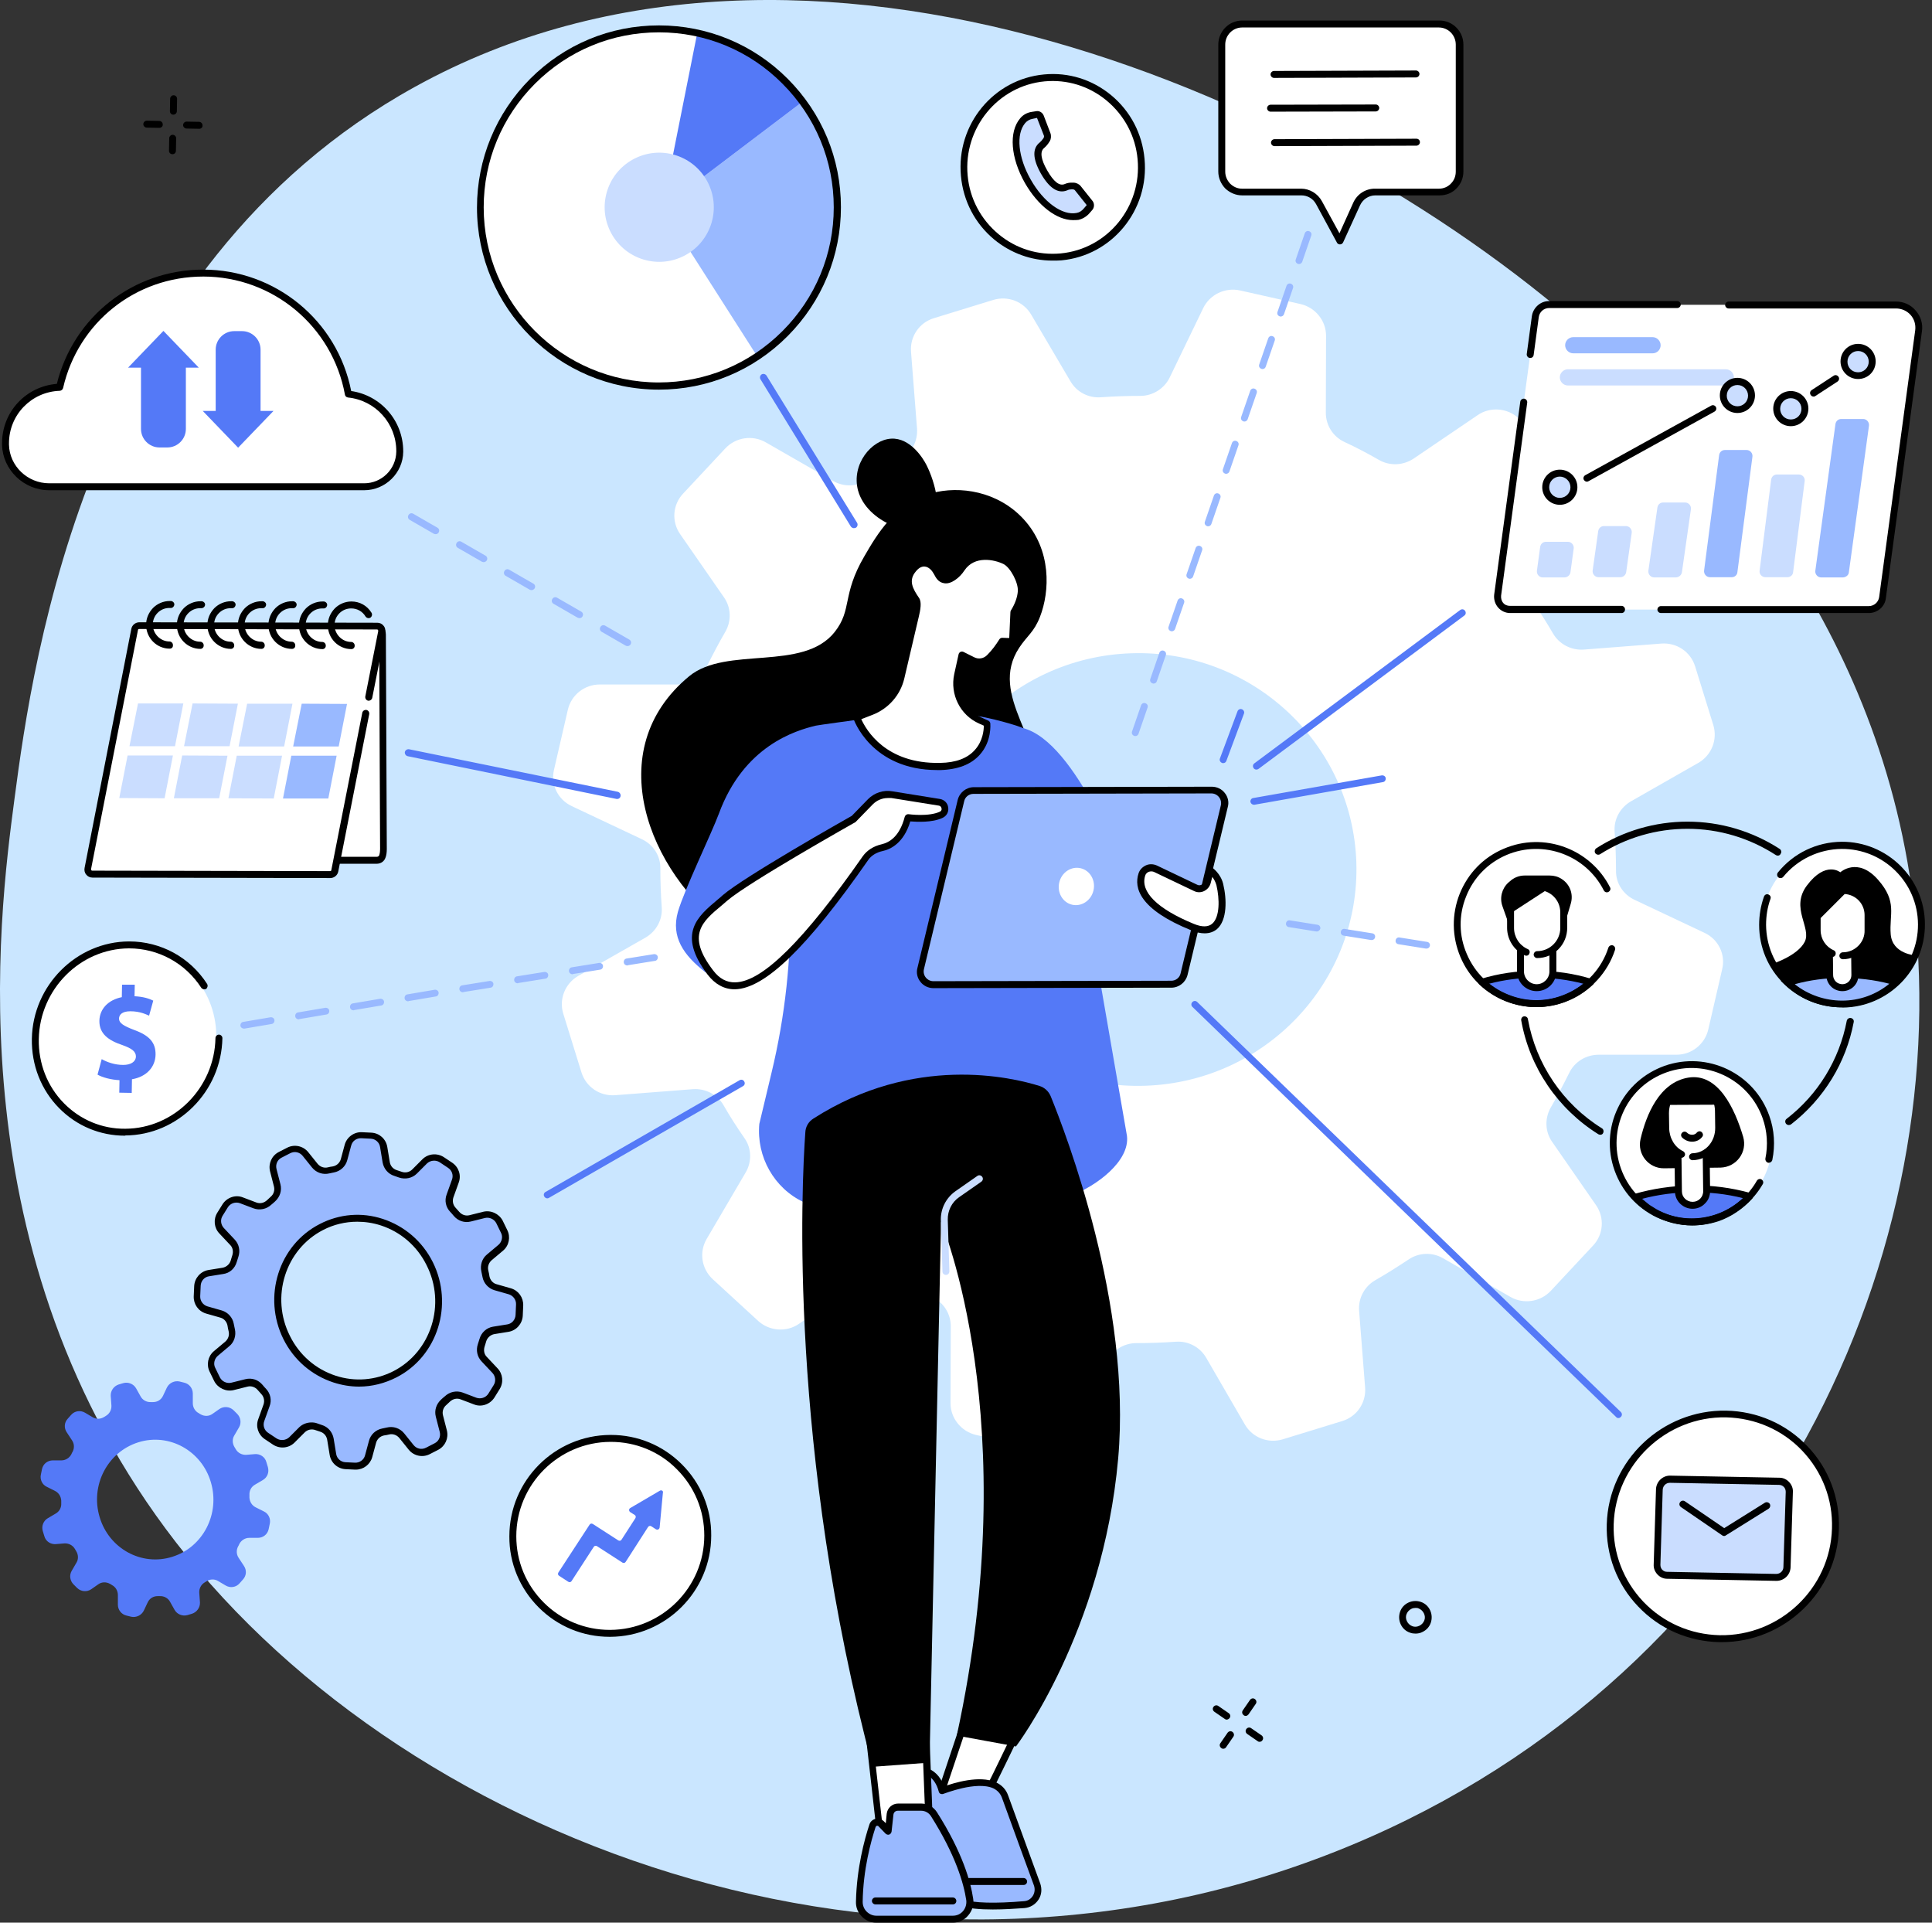 <svg width="201" height="200" fill="none" xmlns="http://www.w3.org/2000/svg">
  <rect width="100%" height="100%" fill="#333333" stroke="none"/>
  <path d="M43.153 9.042C83.712-13.403 138.031 9.908 166.345 35.744c8.083 7.385 27.689 25.788 32.331 55.305 5.75 36.662-13.086 81.094-56.243 100.098-47.006 20.689-99.545 1.083-124.154-30.744C-4.743 130.646-.148 95.596 1.512 83.063 3.436 68.388 9.162 27.83 43.153 9.042z" fill="#CAE6FF"/>
  <path d="M177.339 97.039l-7.289-3.44c-1.179-.553-1.949-1.732-1.925-3.031 0-1.371-.048-2.718-.144-4.066-.096-1.275.577-2.502 1.708-3.151l7-3.993c1.372-.794 2.021-2.406 1.564-3.921l-1.9-6.134c-.481-1.516-1.925-2.478-3.513-2.357l-8.058.625c-1.299.096-2.55-.553-3.2-1.66-.673-1.155-1.395-2.309-2.165-3.392-.746-1.058-.794-2.454-.144-3.584l4.065-6.928c.794-1.371.529-3.079-.625-4.162l-4.739-4.354c-1.155-1.058-2.935-1.203-4.234-.313L147.076 47.7c-1.082.722-2.478.794-3.608.144-1.179-.674-2.358-1.299-3.609-1.876-1.178-.553-1.924-1.732-1.924-3.031l.024-8.011c0-1.564-1.107-2.935-2.646-3.296l-6.303-1.419c-1.54-.337-3.127.409-3.825 1.828l-3.488 7.217c-.553 1.155-1.756 1.925-3.055 1.925-1.371 0-2.743.048-4.114.144-1.299.096-2.526-.553-3.175-1.684l-4.066-6.904c-.794-1.371-2.429-1.997-3.945-1.54l-6.182 1.9c-1.516.457-2.502 1.901-2.382 3.488l.625 7.987c.096 1.275-.529 2.526-1.66 3.175-1.179.673-2.333 1.395-3.464 2.165-1.083.722-2.478.77-3.608.12l-7-4.017c-1.371-.794-3.127-.529-4.21.625l-4.402 4.715c-1.083 1.155-1.203 2.887-.313 4.186l4.571 6.591c.746 1.058.794 2.454.144 3.584-.674 1.155-1.299 2.357-1.901 3.56-.553 1.179-1.756 1.925-3.079 1.925h-8.083c-1.588 0-2.959 1.083-3.32 2.622l-1.443 6.255c-.361 1.54.409 3.103 1.852 3.777l7.289 3.44c1.179.553 1.948 1.732 1.925 3.031 0 1.371.048 2.718.144 4.066.096 1.275-.577 2.502-1.708 3.151l-6.976 3.97c-1.371.794-2.021 2.405-1.564 3.921l1.901 6.134c.481 1.516 1.925 2.478 3.512 2.358l8.059-.626c1.299-.096 2.55.53 3.2 1.66.674 1.179 1.419 2.334 2.189 3.44.746 1.059.77 2.454.12 3.561l-4.066 6.928c-.794 1.371-.529 3.079.625 4.162l4.739 4.354c1.155 1.058 2.935 1.202 4.234.312l6.664-4.522c1.083-.722 2.478-.794 3.608-.144 1.179.673 2.357 1.299 3.608 1.876 1.179.553 1.925 1.732 1.925 3.031l-.024 8.011c0 1.563 1.107 2.935 2.646 3.295l6.303 1.42c1.539.337 3.127-.409 3.824-1.829l3.489-7.216c.553-1.155 1.756-1.925 3.055-1.925 1.371 0 2.742-.048 4.113-.144 1.299-.096 2.526.553 3.176 1.684l4.017 6.928c.794 1.371 2.43 1.997 3.945 1.539l6.183-1.9c1.515-.457 2.502-1.9 2.381-3.488l-.625-7.987c-.096-1.299.553-2.526 1.684-3.175 1.179-.674 2.309-1.395 3.44-2.141 1.082-.746 2.478-.794 3.608-.145l7.001 4.018c1.371.794 3.127.529 4.21-.626l4.402-4.715c1.082-1.154 1.203-2.886.313-4.185l-4.571-6.592c-.746-1.058-.794-2.454-.144-3.584.673-1.155 1.299-2.358 1.9-3.561.553-1.178 1.756-1.924 3.079-1.924h8.083c1.588 0 2.959-1.083 3.32-2.622l1.443-6.255c.385-1.539-.385-3.127-1.828-3.801zm-58.168 15.902c-12.533.433-23.022-9.31-23.455-21.723-.409-12.413 9.406-22.829 21.939-23.262 12.534-.433 23.022 9.31 23.455 21.723.409 12.413-9.406 22.829-21.939 23.263z" fill="#fff"/>
  <path d="M106.469 53.979c-2.647-2.863-6.592-3.488-9.575-2.67-3.753 1.034-5.653 4.282-6.976 6.567-2.357 4.041-1.227 5.509-3.079 7.866-3.296 4.162-11.258 1.419-15.131 4.595-9.31 7.674-4.234 20.4 4.017 26.39 5.509 3.993 13.014 1.684 15.035 1.058 6.182-1.9 16.454-5.653 17.441-14.578.673-6.014-5.461-10.825-2.165-15.829.842-1.275 1.539-1.612 2.165-3.224 1.01-2.598 1.251-6.952-1.732-10.176z" fill="#000"/>
  <path d="M96.774 54.7c1.419-1.155.529-4.522-.385-6.327-.337-.673-1.684-2.863-3.681-2.742-2.045.12-4.162 2.67-3.44 5.389.938 3.392 5.87 5.004 7.505 3.681z" fill="#000"/>
  <path d="M87.272 75.413c4.258-1.395 10.729-2.382 18.476.072 2.814.89 4.859 3.392 5.196 6.327l6.303 36.349c.312 2.646-3.224 5.22-5.702 6.158-2.598.986-6.519 1.925-12.1 1.925-5.966 0-13.159-.024-15.588-1.083-.072-.024-.144-.072-.216-.096-3.103-1.443-4.956-4.739-4.643-8.155l1.275-5.341c1.419-5.893 2.069-11.931 1.949-17.994l-.216-10.585c-.12-3.44 2.021-6.519 5.268-7.578z" fill="#5479F7"/>
  <path d="M117.053 91.025s-5.028-13.953-10.681-15.3l2.863 19.774 7.818-4.474zM73.319 101.081c-2.165-1.708-3.536-3.585-2.791-6.231.698-2.382 3.488-8.131 4.258-10.2 2.598-7.073 7.987-8.66 10.08-9.165.337-.072 4.066-.577 4.066-.577l-2.237 21.675-11.042 5.846-2.333-1.347z" fill="#5479F7"/>
  <path d="M97.11 102.428l24.73-.048c.625 0 1.179-.433 1.323-1.034l4.21-17.465c.216-.866-.433-1.684-1.323-1.684l-24.73.048c-.626 0-1.179.433-1.323 1.034L95.787 100.744c-.216.842.433 1.684 1.323 1.684z" fill="#99B9FF"/>
  <path d="M97.111 102.789c-.529 0-1.034-.241-1.347-.65-.337-.409-.457-.962-.313-1.467l4.186-17.465c.192-.77.89-1.323 1.683-1.323l24.754-.048c.529 0 1.035.241 1.347.65.337.409.457.962.313 1.467l-4.186 17.465c-.192.769-.89 1.323-1.684 1.323l-24.753.048zm0-.722v.361-.361l24.753-.048c.457 0 .866-.313.963-.77l4.185-17.465c.073-.313 0-.625-.192-.866-.192-.241-.481-.385-.794-.385l-24.754.048c-.457 0-.866.313-.962.77l-4.186 17.465c-.072.313 0 .626.192.866.193.241.481.385.794.385z" fill="#000"/>
  <path d="M113.762 92.629c.246-1.048-.353-2.084-1.336-2.314-.983-.23-1.979.433-2.224 1.481-.245 1.048.353 2.084 1.336 2.314.983.23 1.979-.433 2.224-1.481zM125.93 90.52l-.313 1.251c-.144.529-.722.794-1.203.577l-4.186-1.997c-.553-.265-1.226.024-1.419.601-.385 1.203-.072 3.32 5.268 5.461 3.248 1.323 3.368-2.261 2.839-4.426-.24-.938-.986-1.467-.986-1.467z" fill="#fff"/>
  <path d="M125.329 97.088c-.409 0-.89-.096-1.396-.313-5.412-2.189-5.966-4.426-5.484-5.918.12-.385.409-.673.769-.842.361-.168.794-.144 1.155.024l4.186 1.997c.144.072.289.072.433 0 .144-.072.24-.193.264-.337l.313-1.251c.024-.12.121-.216.217-.241.12-.048.24-.024.337.048.024.024.866.601 1.13 1.684.385 1.588.433 3.777-.649 4.715-.361.289-.77.433-1.275.433zm-5.557-6.447c-.097 0-.169.024-.265.048-.168.072-.313.216-.361.385-.553 1.684 1.251 3.464 5.052 5.028.866.361 1.516.337 1.925-.024.793-.698.769-2.55.433-3.993-.097-.361-.265-.649-.433-.866l-.169.649c-.096.361-.337.649-.673.818-.337.168-.722.168-1.059 0l-4.186-1.997c-.072-.024-.168-.048-.264-.048z" fill="#000"/>
  <path d="M88.836 85.18S77.722 91.434 75.437 93.407c-2.285 1.973-4.787 3.464-1.54 7.746 2.742 3.633 7.602.385 16.166-11.884.409-.577 1.058-.938 1.732-1.083.866-.193 2.093-.866 2.67-3.127 0 0 2.141.313 3.464-.289.601-.289.481-1.179-.193-1.299l-4.955-.794c-.818-.144-1.66.12-2.237.722l-1.708 1.78z" fill="#fff"/>
  <path d="M76.423 102.909c-1.083 0-2.045-.529-2.815-1.54-3.2-4.233-1.034-6.038 1.058-7.794.168-.144.361-.289.529-.457 2.237-1.925 12.533-7.746 13.423-8.251l1.684-1.732c.674-.674 1.612-.986 2.55-.818l4.931.794c.457.072.818.433.866.89.072.457-.168.89-.601 1.083-1.083.505-2.67.409-3.344.361-.674 2.261-2.069 2.911-2.863 3.079-.673.144-1.203.481-1.516.938-6.351 9.117-10.753 13.375-13.856 13.447h-.048zm15.925-19.894c-.577 0-1.131.241-1.54.649l-1.732 1.78c-.024.024-.048.048-.072.072-.12.072-11.114 6.255-13.351 8.179-.168.144-.361.313-.529.457-2.093 1.732-3.729 3.127-.938 6.783.649.867 1.419 1.275 2.309 1.251 2.814-.048 7.145-4.354 13.279-13.134.433-.601 1.107-1.034 1.948-1.227.818-.192 1.876-.818 2.406-2.863.048-.168.216-.289.409-.265.024 0 2.069.289 3.248-.265.193-.096.193-.265.168-.337 0-.048-.048-.24-.265-.289l-4.956-.794h-.385z" fill="#000"/>
  <path d="M101.2 68.701c.602.289 1.323.168 1.804-.289.53-.529.963-1.107 1.324-1.684l.673.024c.217 0 .409-.168.409-.385l.12-2.646c.53-.842.722-1.564.77-2.165.072-.986-.794-2.767-1.684-3.2-1.203-.577-3.368-.914-4.522.794-.481.722-1.275 1.251-1.756 1.179-.457-.072-.625-.457-.866-.866-.409-.746-1.443-1.443-2.43-.265-1.01 1.203-.313 2.285.313 3.199.24.361-.024 1.395-.12 1.828l-1.467 6.255c-.385 1.612-1.516 2.935-3.079 3.512l-1.564.601s1.732 5.268 8.684 5.124c5.317-.12 4.908-4.474 4.908-4.474l-.698-.313c-1.828-.794-2.814-2.791-2.381-4.739l.457-2.069 1.106.577z" fill="#fff"/>
  <path d="M97.52 80.104c-6.904 0-8.732-5.316-8.732-5.365-.072-.192.024-.385.216-.457l1.564-.601c1.443-.553 2.502-1.756 2.839-3.272l1.492-6.351c.241-1.01.216-1.347.144-1.443-.553-.818-1.491-2.213-.289-3.632.577-.698 1.155-.794 1.54-.746.698.072 1.227.601 1.492 1.083l.048.072c.192.361.313.577.553.602.265.048.938-.337 1.395-1.01 1.155-1.732 3.392-1.708 4.98-.914 1.058.529 1.973 2.478 1.876 3.536-.048.698-.312 1.468-.794 2.237l-.12 2.55c-.024.409-.361.746-.77.722h-.481c-.361.577-.794 1.107-1.251 1.564-.577.577-1.467.746-2.213.361l-.697-.337-.361 1.612c-.409 1.78.505 3.584 2.165 4.33l.697.313c.121.048.193.168.217.289 0 .072.168 1.852-1.083 3.248-.914 1.034-2.309 1.564-4.161 1.612H97.52zm-7.915-5.292c.505 1.107 2.526 4.667 8.203 4.547 1.636-.024 2.862-.481 3.632-1.371.818-.914.914-2.045.914-2.502l-.481-.216c-1.972-.866-3.055-3.031-2.598-5.148l.457-2.069c.024-.096.096-.193.193-.241.096-.048.216-.048.312 0l1.107.553c.457.241 1.01.144 1.371-.24.481-.481.89-1.034 1.251-1.612.072-.12.193-.168.313-.168l.673.024c.024 0 .049-.024.049-.048l.12-2.646c0-.072.024-.12.048-.168.433-.698.673-1.371.722-1.997.072-.89-.77-2.478-1.492-2.839-.938-.457-3.007-.914-4.065.673-.481.746-1.396 1.468-2.117 1.323-.601-.096-.842-.553-1.058-.962l-.048-.072c-.168-.313-.505-.674-.914-.698-.313-.024-.625.144-.914.505-.794.938-.337 1.78.337 2.766.289.433.144 1.227-.048 2.021l-.024.096-1.467 6.255c-.409 1.732-1.636 3.127-3.296 3.777l-1.179.457z" fill="#000"/>
  <path d="M100.84 177.724l-3.681 10.994s4.018-.337 4.402-.265c.385.072 5.076-10.031 5.076-10.031l-5.797-.698z" fill="#fff"/>
  <path d="M97.16 189.078c-.12 0-.216-.048-.289-.144-.072-.096-.096-.216-.048-.337l3.68-10.993c.049-.169.217-.265.385-.241l5.798.698c.12.024.216.072.265.192.048.096.072.217 0 .337 0 .024-1.179 2.55-2.406 5.052-2.574 5.292-2.718 5.244-3.079 5.172-.265-.048-2.382.12-4.306.264 0 0 .024 0 0 0zm3.921-10.945l-3.416 10.176c1.131-.097 3.079-.241 3.753-.241.577-.77 3.055-5.894 4.667-9.358l-5.004-.577z" fill="#000"/>
  <path d="M98.002 186.312s5.533-2.261 6.567.577c1.299 3.633 3.344 9.166 3.344 9.166.337.962-.313 1.996-1.347 2.069-2.021.168-5.052.288-6.447-.193-2.213-.77-5.918-7.818-5.918-7.818l1.131-5.99s2.021-.289 2.67 2.189z" fill="#99B9FF"/>
  <path d="M103.294 198.629c-1.299 0-2.526-.097-3.32-.361-2.285-.794-5.725-7.241-6.11-7.987-.048-.072-.048-.144-.024-.24l1.131-5.99c.024-.145.144-.265.313-.289.024 0 2.117-.265 2.935 2.069.986-.361 3.681-1.203 5.389-.433.625.288 1.058.746 1.275 1.371 1.299 3.584 3.32 9.093 3.344 9.165.192.578.144 1.179-.193 1.684-.337.506-.866.818-1.467.866-.987.073-2.165.145-3.272.145zm-8.708-8.564c1.058 1.996 3.969 6.928 5.653 7.529 1.034.361 3.272.433 6.303.169.385-.024.697-.217.914-.554.192-.312.24-.697.12-1.058-.024-.048-2.045-5.581-3.344-9.166-.168-.433-.457-.745-.89-.962-1.78-.794-5.148.578-5.196.578-.096.048-.216.024-.289 0-.096-.049-.168-.121-.192-.241-.433-1.636-1.516-1.9-1.997-1.924l-1.083 5.629z" fill="#000"/>
  <path d="M106.494 196.079h-5.702c-.192 0-.36-.169-.36-.361 0-.193.168-.361.36-.361h5.702c.192 0 .361.168.361.361 0 .216-.169.361-.361.361z" fill="#000"/>
  <path d="M90.399 180.442l1.251 11.042 5.028-1.371-.385-9.959-5.894.288z" fill="#fff"/>
  <path d="M91.65 191.845c-.072 0-.144-.024-.192-.072-.096-.048-.144-.145-.144-.265l-1.251-11.066c0-.096.024-.192.072-.264.072-.073.168-.121.265-.121l5.894-.288c.096 0 .192.024.265.096.072.072.12.144.12.24l.385 9.96c0 .168-.096.312-.265.361l-5.028 1.371c-.072.048-.096.048-.12.048zm-.866-11.066l1.155 10.248 4.354-1.203-.361-9.31-5.148.265z" fill="#000"/>
  <path d="M91.17 199.639h7.963c1.083 0 1.901-.962 1.756-2.02-.264-1.805-1.13-4.787-3.728-8.901-.289-.457-.77-.722-1.299-.722H93.431c-.409 0-.77.313-.818.722l-.193 1.756-.722-.746c-.289-.288-.794-.192-.914.217-.457 1.419-1.299 4.45-1.371 7.89-.024.987.77 1.804 1.756 1.804z" fill="#99B9FF"/>
  <path d="M99.132 200h-7.963c-.577 0-1.107-.216-1.516-.649-.409-.409-.625-.963-.601-1.54.072-3.464.89-6.495 1.395-8.011.096-.313.337-.529.65-.601.313-.072.625.024.866.264l.192.193.096-.986c.072-.602.577-1.059 1.179-1.059h2.43c.649 0 1.251.337 1.612.89 2.646 4.162 3.512 7.217 3.777 9.021.096.602-.096 1.227-.505 1.708-.409.505-.986.77-1.612.77zm-7.842-10.08h-.048c-.048 0-.096.049-.144.121-.481 1.467-1.299 4.426-1.347 7.794 0 .385.144.746.409 1.01.265.265.625.433 1.01.433h7.963c.409 0 .794-.168 1.059-.481.264-.313.385-.721.336-1.13-.264-1.757-1.106-4.691-3.68-8.757-.216-.337-.601-.553-1.01-.553h-2.43c-.241 0-.433.168-.457.409l-.193 1.756c-.024.144-.12.264-.24.313-.12.048-.289 0-.385-.097l-.722-.745c-.024-.048-.072-.073-.12-.073z" fill="#000"/>
  <path d="M99.133 198.1h-8.059c-.192 0-.361-.169-.361-.361 0-.193.168-.361.361-.361h8.059c.192 0 .361.168.361.361 0 .192-.144.361-.361.361zM109.308 114.023c-.217-.505-.626-.89-1.155-1.058-2.911-.915-13.062-3.32-23.527 3.391-.505.313-.818.842-.842 1.444-.385 5.316-1.78 33.101 7 65.986l5.918-.433 1.203-56.243s8.781 20.616 1.636 53.428l6.158 1.131s9.021-11.86 10.633-29.95c1.419-16.021-5.437-33.799-7.024-37.696z" fill="#000"/>
  <path d="M98.41 132.618c-.193 0-.361-.144-.361-.36l-.168-5.341c-.024-1.179.529-2.285 1.492-2.983l2.31-1.612c.168-.12.384-.072.505.097.12.168.072.384-.097.505l-2.309 1.611c-.77.53-1.203 1.42-1.179 2.358l.168 5.34c0 .217-.144.385-.361.385z" fill="#CADDFF"/>
  <path d="M159.729 32.978c.096-.722.698-1.275 1.444-1.275h36.108c1.419 0 2.526 1.251 2.357 2.67l-3.752 27.761c-.097.722-.698 1.275-1.444 1.275h-37.335c-.794 0-1.395-.698-1.299-1.492l3.921-28.94z" fill="#fff"/>
  <path d="M163.386 59.536l.337-2.478c.048-.361-.241-.698-.602-.698h-2.285c-.313 0-.553.216-.601.529l-.337 2.478c-.048.361.24.698.601.698h2.286c.312-.024.553-.24.601-.529zM169.184 59.512l.577-4.09c.048-.361-.24-.698-.601-.698h-2.286c-.312 0-.553.216-.601.529l-.577 4.09c-.048.361.24.698.601.698h2.285c.289 0 .554-.216.602-.529zM174.981 59.536l.938-6.567c.048-.361-.241-.698-.602-.698h-2.285c-.313 0-.553.216-.601.529l-.938 6.567c-.049.361.24.698.601.698h2.285c.289-.024.554-.241.602-.529z" fill="#CADDFF"/>
  <path d="M180.755 59.512l1.563-12.004c.048-.361-.24-.698-.601-.698h-2.262c-.312 0-.553.216-.601.529l-1.564 12.004c-.048.361.241.698.602.698h2.285c.289 0 .553-.216.578-.529z" fill="#99B9FF"/>
  <path d="M186.552 59.512l1.203-9.478c.048-.361-.241-.674-.602-.674h-2.285c-.313 0-.553.216-.601.529l-1.203 9.478c-.048.361.24.674.601.674h2.286c.312 0 .577-.216.601-.529z" fill="#CADDFF"/>
  <path d="M192.35 59.536l2.093-15.252c.048-.361-.241-.698-.602-.698h-2.285c-.313 0-.553.216-.601.529l-2.093 15.252c-.048.361.24.698.601.698h2.285c.313-.024.578-.241.602-.529z" fill="#99B9FF"/>
  <path d="M159.2 37.236h-.048c-.192-.024-.337-.216-.312-.409l.529-3.921c.12-.89.89-1.588 1.78-1.588H174.5c.193 0 .361.168.361.361 0 .193-.168.361-.361.361h-13.327c-.553 0-1.01.409-1.083.938l-.529 3.921c-.024.216-.168.337-.361.337zM168.703 63.77h-11.596c-.481 0-.938-.216-1.25-.577-.313-.361-.458-.842-.409-1.323l2.718-20.087c.024-.193.216-.337.409-.313.192.024.337.217.313.409l-2.719 20.087c-.024.265.048.553.217.746.168.216.433.313.721.313h11.596c.192 0 .36.168.36.361 0 .24-.168.385-.36.385zM194.419 63.77h-21.627c-.192 0-.36-.168-.36-.361 0-.193.168-.361.36-.361h21.627c.553 0 1.01-.409 1.083-.938l3.752-27.761c.072-.577-.096-1.155-.481-1.588-.385-.433-.938-.673-1.515-.673h-17.417c-.192 0-.361-.168-.361-.361 0-.192.169-.361.361-.361h17.417c.794 0 1.539.337 2.044.938.53.601.77 1.371.65 2.165l-3.753 27.761c-.096.866-.866 1.54-1.78 1.54z" fill="#000"/>
  <path d="M179.552 40.098h-16.431c-.457 0-.842-.385-.842-.842 0-.457.385-.842.842-.842h16.431c.457 0 .842.385.842.842 0 .481-.385.842-.842.842z" fill="#CADDFF"/>
  <path d="M171.926 36.754h-8.251c-.457 0-.842-.385-.842-.842 0-.457.385-.842.842-.842h8.251c.457 0 .842.385.842.842 0 .457-.361.842-.842.842z" fill="#99B9FF"/>
  <path d="M162.28 52.151c.81 0 1.467-.657 1.467-1.468 0-.81-.657-1.467-1.467-1.467-.811 0-1.468.657-1.468 1.467 0 .81.657 1.468 1.468 1.468z" fill="#CADDFF"/>
  <path d="M162.279 52.511c-1.01 0-1.828-.818-1.828-1.828 0-1.01.818-1.828 1.828-1.828 1.011 0 1.829.818 1.829 1.828 0 1.01-.818 1.828-1.829 1.828zm0-2.935c-.601 0-1.106.481-1.106 1.107 0 .601.481 1.107 1.106 1.107.602 0 1.107-.481 1.107-1.107 0-.602-.505-1.107-1.107-1.107z" fill="#000"/>
  <path d="M180.755 42.624c.81 0 1.467-.657 1.467-1.467 0-.81-.657-1.467-1.467-1.467-.811 0-1.468.657-1.468 1.467 0 .81.657 1.467 1.468 1.467z" fill="#CADDFF"/>
  <path d="M180.755 42.961c-1.01 0-1.828-.818-1.828-1.828 0-1.01.818-1.828 1.828-1.828 1.01 0 1.828.818 1.828 1.828 0 1.01-.818 1.828-1.828 1.828zm0-2.911c-.601 0-1.107.481-1.107 1.107 0 .601.482 1.107 1.107 1.107.601 0 1.107-.481 1.107-1.107 0-.601-.481-1.107-1.107-1.107z" fill="#000"/>
  <path d="M186.312 43.995c.811 0 1.468-.657 1.468-1.467s-.657-1.467-1.468-1.467c-.81 0-1.467.657-1.467 1.467s.657 1.467 1.467 1.467z" fill="#CADDFF"/>
  <path d="M186.312 44.332c-1.011 0-1.829-.818-1.829-1.828 0-1.01.818-1.828 1.829-1.828 1.01 0 1.828.818 1.828 1.828 0 1.01-.818 1.828-1.828 1.828zm0-2.911c-.602 0-1.107.481-1.107 1.107 0 .601.481 1.107 1.107 1.107.625 0 1.106-.481 1.106-1.107 0-.625-.505-1.107-1.106-1.107z" fill="#000"/>
  <path d="M193.311 39.088c.811 0 1.468-.657 1.468-1.467s-.657-1.467-1.468-1.467c-.81 0-1.467.657-1.467 1.467s.657 1.467 1.467 1.467z" fill="#CADDFF"/>
  <path d="M193.312 39.425c-1.011 0-1.829-.818-1.829-1.828 0-1.01.818-1.828 1.829-1.828 1.01 0 1.828.818 1.828 1.828 0 1.034-.818 1.828-1.828 1.828zm0-2.911c-.602 0-1.107.481-1.107 1.107 0 .625.481 1.107 1.107 1.107.601 0 1.106-.481 1.106-1.107 0-.625-.505-1.107-1.106-1.107zM165.094 50.106c-.12 0-.24-.072-.313-.193-.096-.168-.024-.385.145-.481l13.11-7.241c.169-.096.385-.024.481.144.097.168.025.385-.144.481l-13.11 7.241c-.049.024-.097.048-.169.048zM188.693 41.254c-.12 0-.241-.048-.313-.168-.12-.168-.072-.385.097-.505l2.285-1.492c.168-.12.385-.072.505.096.12.168.072.385-.096.505l-2.286 1.492c-.048.048-.12.072-.192.072z" fill="#000"/>
  <path d="M68.557 40.171c10.257 0 18.571-8.315 18.571-18.571S78.814 3.028 68.557 3.028c-10.257 0-18.571 8.315-18.571 18.571 0 10.257 8.315 18.571 18.571 18.571z" fill="#fff"/>
  <path d="M68.917 21.623l9.863 15.444c5.028-3.344 8.348-9.045 8.348-15.54 0-4.114-1.347-7.915-3.584-10.994l-14.626 11.09z" fill="#99B9FF"/>
  <path d="M72.549 3.389L68.917 21.623l14.602-11.066c-2.622-3.584-6.495-6.182-10.97-7.169z" fill="#5479F7"/>
  <path d="M71.071 26.663c2.819-1.373 3.99-4.772 2.617-7.59-1.373-2.819-4.772-3.99-7.59-2.617-2.819 1.373-3.991 4.772-2.617 7.59 1.373 2.819 4.772 3.991 7.59 2.617z" fill="#CADDFF"/>
  <path d="M68.556 40.531c-10.44 0-18.932-8.492-18.932-18.932 0-5.052 1.973-9.815 5.533-13.399 3.584-3.584 8.323-5.557 13.399-5.557 5.052 0 9.815 1.973 13.375 5.533 3.584 3.584 5.557 8.323 5.557 13.375s-1.973 9.815-5.533 13.399c-3.584 3.608-8.348 5.581-13.399 5.581zm0-37.167c-4.883 0-9.454 1.9-12.894 5.34-3.44 3.44-5.34 8.011-5.34 12.87 0 10.031 8.179 18.21 18.21 18.21 4.859 0 9.43-1.9 12.87-5.34 3.44-3.44 5.34-8.011 5.34-12.87 0-4.859-1.901-9.43-5.34-12.87-3.416-3.44-7.987-5.34-12.846-5.34zM17.991 82.076h-.313l.024-.722s1.179.024 2.117-.096l.096.722c-.698.072-1.492.096-1.925.096z" fill="#000"/>
  <path d="M34.974 89.486h4.234c.361 0 .625-.289.625-.649l-.024-23.022c0-.385-.313-.722-.698-.722l-10.729-.024 6.591 24.417z" fill="#fff"/>
  <path d="M34.974 89.486h4.234c.216 0 .385-.096.505-.241 0 0 .192-.265.192-.914 0-.577-.096-22.324-.096-22.324 0-.481-.313-.794-.698-.794l-10.729-.024 6.591 24.297z" fill="#fff"/>
  <path d="M39.208 89.847h-4.234c-.192 0-.361-.168-.361-.361 0-.193.144-.361.361-.361h4.234c.096 0 .168-.048.216-.096 0 0 .12-.216.12-.698 0-.553-.096-22.108-.096-22.324 0-.265-.144-.433-.361-.433l-10.729-.024c-.193 0-.361-.168-.361-.361 0-.193.168-.361.361-.361l10.729.024c.601 0 1.058.505 1.058 1.155 0 .216.096 21.771.096 22.324 0 .746-.216 1.083-.265 1.131-.168.241-.457.385-.77.385z" fill="#000"/>
  <path d="M38.054 74.186l-3.224 16.382c-.048.241-.24.385-.481.385l-24.754-.024c-.313 0-.529-.289-.481-.577l4.883-24.826c.048-.241.241-.385.481-.385l24.754.048c.313 0 .529.289.481.577l-1.347 6.808-.313 1.612z" fill="#fff"/>
  <path d="M34.373 91.338s-.024 0 0 0l-24.754-.048c-.265 0-.505-.12-.65-.313-.168-.193-.217-.457-.168-.698l4.859-24.85c.072-.409.433-.698.842-.698l24.754.048c.265 0 .505.12.649.313.168.192.216.457.168.698l-1.347 6.808c-.048.193-.24.313-.433.289-.192-.048-.313-.216-.289-.433l1.347-6.808c0-.048-.024-.096-.024-.12-.024-.024-.048-.048-.096-.048l-24.754-.048c-.072 0-.12.048-.12.096L9.474 90.4c0 .048.024.096.024.12.024.024.048.048.096.048l24.754.048c.072 0 .12-.048.12-.096l3.224-16.382c.048-.192.216-.313.433-.289.193.048.313.216.289.433l-3.224 16.382c-.072.385-.433.673-.818.673z" fill="#000"/>
  <path d="M30.644 91.314l-.048.048.048-.048z" fill="#5479F7"/>
  <path d="M14.358 73.175h4.715l-.866 4.45h-4.739l.89-4.45zM13.275 78.588h4.715l-.866 4.45-4.715-.024.866-4.426zM20.035 73.175l4.715.024-.866 4.426h-4.739l.89-4.45zM18.953 78.588l4.715.024-.866 4.426h-4.715l.866-4.45zM25.712 73.2h4.715l-.866 4.45h-4.739l.89-4.45zM24.63 78.612h4.715l-.866 4.45-4.715-.024.866-4.426z" fill="#CADDFF"/>
  <path d="M31.389 73.2l4.715.024-.866 4.426H30.499l.89-4.45zM30.307 78.612h4.715l-.866 4.45h-4.715l.866-4.45z" fill="#99B9FF"/>
  <path d="M17.654 67.474c-1.347 0-2.454-1.107-2.454-2.478 0-.674.265-1.275.722-1.756.457-.457 1.083-.722 1.732-.722h.144c.192.024.361.193.337.385-.024.192-.193.361-.385.337h-.12c-.457 0-.89.168-1.227.505-.337.337-.505.77-.505 1.227 0 .962.794 1.756 1.732 1.756.192 0 .361.168.361.361.024.24-.12.385-.337.385zM20.853 67.499c-1.347 0-2.454-1.107-2.454-2.478 0-.674.265-1.275.722-1.756.457-.457 1.083-.722 1.732-.722h.144c.192.024.361.192.337.385-.024.192-.193.337-.385.337h-.12c-.457 0-.89.168-1.227.505-.337.337-.505.77-.505 1.227 0 .962.794 1.756 1.732 1.756.192 0 .361.168.361.361.024.216-.144.385-.337.385zM24.029 67.499c-1.347 0-2.454-1.107-2.454-2.478 0-.674.265-1.275.722-1.756.457-.457 1.083-.722 1.732-.722h.144c.192.024.361.192.337.385-.024.192-.193.361-.385.337h-.12c-.457 0-.89.168-1.227.505-.337.337-.505.77-.505 1.227 0 .962.794 1.756 1.732 1.756.192 0 .361.168.361.361.024.216-.144.385-.337.385zM27.204 67.499c-1.347 0-2.454-1.107-2.454-2.478 0-.674.265-1.275.722-1.756.457-.457 1.083-.722 1.732-.722h.144c.192.024.361.192.337.385-.024.192-.193.361-.385.337h-.12c-.457 0-.89.168-1.227.505-.337.337-.505.77-.505 1.227 0 .962.794 1.756 1.732 1.756.192 0 .361.168.361.361.024.216-.144.385-.337.385zM30.38 67.499c-1.347 0-2.454-1.107-2.454-2.478 0-.674.265-1.275.722-1.756.457-.457 1.083-.722 1.732-.722h.144c.192.024.361.192.337.385-.024.192-.192.361-.385.337h-.12c-.457 0-.89.168-1.227.505-.337.337-.505.77-.505 1.227 0 .962.794 1.756 1.732 1.756.192 0 .361.168.361.361.024.24-.144.385-.337.385zM33.555 67.523c-1.347 0-2.454-1.107-2.454-2.478 0-.673.265-1.275.722-1.756.457-.457 1.083-.722 1.732-.722h.144c.193.024.361.193.337.385-.024.193-.192.361-.385.337h-.12c-.457 0-.89.168-1.227.505-.337.337-.505.77-.505 1.227 0 .962.794 1.756 1.732 1.756.193 0 .361.168.361.361.024.216-.144.385-.337.385zM36.562 67.523c-1.347 0-2.454-1.107-2.454-2.478 0-.673.265-1.275.722-1.756.457-.457 1.083-.722 1.732-.722.866 0 1.636.433 2.093 1.179.096.168.048.385-.12.505-.168.096-.385.048-.505-.12-.313-.529-.866-.842-1.492-.842-.457 0-.89.168-1.227.505-.337.337-.505.77-.505 1.227 0 .962.794 1.756 1.732 1.756.192 0 .361.168.361.361.024.216-.144.385-.337.385z" fill="#000"/>
  <path d="M186.283 168.056c5.185-3.915 6.246-11.25 2.37-16.381-3.875-5.131-11.22-6.117-16.404-2.201-5.185 3.915-6.246 11.249-2.37 16.381 3.875 5.131 11.22 6.117 16.404 2.201z" fill="#fff"/>
  <path d="M179.119 170.82h-.241c-3.223-.073-6.23-1.372-8.444-3.705-2.213-2.309-3.367-5.365-3.271-8.564.192-6.64 5.773-11.932 12.437-11.812 3.223.072 6.23 1.372 8.444 3.705 2.213 2.309 3.367 5.365 3.271 8.564-.168 6.543-5.629 11.812-12.196 11.812zm-11.235-12.269c-.096 3.007 1.011 5.87 3.08 8.059 2.093 2.189 4.907 3.416 7.938 3.488 6.255.12 11.523-4.859 11.692-11.114.096-3.007-1.011-5.87-3.08-8.059-2.068-2.189-4.907-3.416-7.938-3.488-6.231-.12-11.499 4.883-11.692 11.114z" fill="#000"/>
  <path d="M184.819 164.084l-11.354-.217c-.602 0-1.083-.505-1.059-1.106l.241-7.818c.024-.602.529-1.083 1.13-1.059l11.355.217c.601 0 1.082.505 1.058 1.106l-.24 7.818c-.048.602-.529 1.059-1.131 1.059z" fill="#CADDFF"/>
  <path d="M184.819 164.445h-.024l-11.354-.217c-.385 0-.746-.168-1.011-.457-.264-.289-.408-.649-.384-1.034l.24-7.819c.024-.793.698-1.443 1.492-1.419l11.354.217c.385 0 .746.168 1.011.457.264.288.408.649.384 1.034l-.24 7.818c-.024.794-.674 1.42-1.468 1.42zm-11.09-10.2c-.408 0-.721.313-.745.721l-.241 7.819c0 .192.072.385.193.505.144.144.312.216.505.216l11.354.217c.409 0 .746-.313.746-.722l.241-7.818c0-.192-.073-.385-.193-.505-.144-.145-.313-.217-.505-.217l-11.355-.216z" fill="#000"/>
  <path d="M179.358 159.778c-.072 0-.144-.024-.192-.072l-4.282-2.935c-.169-.121-.217-.337-.096-.505.12-.169.336-.217.505-.097l4.089 2.791 4.234-2.646c.169-.097.385-.048.505.12.097.168.048.385-.12.505l-4.474 2.791c-.049.048-.121.048-.169.048z" fill="#000"/>
  <path d="M109.524 26.771c5.101 0 9.237-4.19 9.237-9.358 0-5.168-4.136-9.358-9.237-9.358-5.102 0-9.238 4.19-9.238 9.358 0 5.168 4.136 9.358 9.238 9.358z" fill="#fff"/>
  <path d="M109.5 27.108c-2.213 0-4.33-.77-6.062-2.189-1.997-1.66-3.224-3.993-3.464-6.615-.505-5.34 3.392-10.08 8.66-10.561 2.526-.241 5.004.529 6.976 2.165 1.997 1.66 3.224 3.993 3.464 6.615.506 5.34-3.392 10.079-8.66 10.561-.313.024-.601.024-.914.024zm-8.829-8.853c.217 2.406 1.372 4.571 3.224 6.11 1.828 1.516 4.114 2.213 6.447 1.997 4.883-.457 8.468-4.859 8.011-9.791-.217-2.406-1.371-4.571-3.224-6.11-1.828-1.516-4.113-2.213-6.447-1.997-4.859.457-8.468 4.859-8.011 9.791z" fill="#000"/>
  <path d="M113.349 21.118l-1.227-1.54c-.096-.12-.312-.24-.481-.216h-.216c-.193 0-.361.048-.53.12-.481.193-1.275.216-2.285-1.588-1.01-1.78-.625-2.454-.216-2.791.168-.144.312-.313.433-.529l.048-.072c.072-.144.096-.385.048-.529l-.698-1.828c-.048-.144-.24-.265-.385-.216l-.457.072c-.385.072-.721.265-.986.553-1.059 1.275-.89 3.801.553 6.303 1.444 2.526 3.512 3.945 5.148 3.632.385-.072.698-.289.962-.577l.313-.361c.072-.096.072-.313-.024-.433z" fill="#CADDFF"/>
  <path d="M111.641 22.898c-1.684 0-3.632-1.468-5.004-3.849-1.491-2.622-1.708-5.316-.505-6.736.289-.361.722-.601 1.203-.673l.457-.072c.337-.072.674.144.794.457l.698 1.828c.096.265.072.601-.073.842l-.048.072c-.144.24-.336.457-.529.625-.457.361-.361 1.155.313 2.333.673 1.179 1.275 1.66 1.828 1.419.217-.096.457-.144.674-.144h.216c.289 0 .602.144.77.361l1.227 1.54c.216.265.192.674 0 .914l-.313.361c-.313.361-.722.601-1.155.698-.216.024-.384.024-.553.024zm-3.753-10.633l-.457.096c-.312.048-.577.216-.769.433-.987 1.155-.746 3.584.577 5.894 1.323 2.333 3.272 3.753 4.763 3.464.289-.048.553-.216.746-.457l.312-.361-1.226-1.54c-.024-.048-.145-.096-.193-.096h-.192c-.121 0-.265.024-.409.096-.938.385-1.853-.192-2.743-1.732-.866-1.54-.914-2.622-.12-3.248.12-.096.241-.241.361-.409l.048-.072c.024-.048.048-.168.024-.216l-.722-1.852z" fill="#000"/>
  <path d="M21.626 111.81c2.169-4.779.171-10.358-4.463-12.461-4.634-2.103-10.148.066-12.317 4.845-2.169 4.779-.171 10.358 4.463 12.461 4.634 2.103 10.148-.066 12.317-4.845z" fill="#fff"/>
  <path d="M13.01 118.137c-2.598 0-5.028-1.011-6.856-2.863-1.876-1.9-2.887-4.474-2.839-7.217.096-5.557 4.643-10.103 10.104-10.127h.024c3.296 0 6.327 1.66 8.107 4.426.096.168.048.385-.096.505-.168.096-.385.048-.505-.096-1.66-2.574-4.474-4.114-7.53-4.114-5.076.024-9.286 4.258-9.382 9.43-.048 2.55.89 4.932 2.622 6.688 1.684 1.708 3.945 2.67 6.375 2.646 5.076-.024 9.286-4.258 9.382-9.43 0-.192.168-.361.361-.361.192 0 .361.169.361.361-.096 5.557-4.643 10.104-10.104 10.128 0 .024 0 .024-.024.024z" fill="#000"/>
  <path d="M12.409 113.662l.024-1.299c-.914-.048-1.78-.288-2.285-.577l.433-1.612c.553.313 1.347.602 2.237.602.77 0 1.299-.313 1.323-.866 0-.53-.409-.842-1.419-1.203-1.443-.481-2.406-1.179-2.382-2.526.024-1.203.89-2.165 2.333-2.454l.024-1.299h1.323l-.024 1.203c.914.048 1.516.24 1.948.457l-.433 1.564c-.337-.145-.962-.457-1.949-.457-.89 0-1.179.384-1.179.769 0 .457.457.746 1.588 1.179 1.588.577 2.237 1.323 2.213 2.574-.024 1.227-.89 2.285-2.454 2.55l-.024 1.419-1.299-.024z" fill="#5479F7"/>
  <path d="M149.77 19.963h-6.687c-.818 0-1.564.481-1.925 1.251l-1.756 3.849-2.165-3.993c-.361-.674-1.082-1.107-1.852-1.107h-6.159c-1.154 0-2.117-.962-2.117-2.141V4.615c0-1.179.939-2.141 2.117-2.141h20.544c1.155 0 2.117.962 2.117 2.141V17.822c-.024 1.203-.962 2.141-2.117 2.141z" fill="#fff"/>
  <path d="M139.402 25.424c-.121 0-.265-.072-.313-.193l-2.165-3.993c-.313-.577-.89-.914-1.54-.914h-6.158c-.65 0-1.275-.265-1.756-.722-.457-.481-.722-1.107-.722-1.756V4.639c0-1.371 1.107-2.502 2.478-2.502h20.544c1.371 0 2.478 1.131 2.478 2.502V17.846c0 .674-.265 1.299-.722 1.756-.457.481-1.083.722-1.756.722h-6.688c-.673 0-1.299.409-1.587 1.034l-1.757 3.849c-.072.144-.192.216-.336.216zM129.226 2.859c-.962 0-1.756.794-1.756 1.78V17.846c0 .481.192.914.505 1.251.337.337.77.529 1.227.529h6.158c.89 0 1.732.505 2.165 1.299l1.828 3.344 1.444-3.2c.409-.89 1.275-1.443 2.237-1.443h6.688c.457 0 .914-.192 1.227-.529.336-.337.505-.77.505-1.251V4.639c0-.986-.794-1.78-1.756-1.78h-20.472z" fill="#000"/>
  <path d="M132.545 8.103c-.192 0-.36-.168-.36-.361s.168-.361.36-.361l14.771-.048c.192 0 .361.168.361.361 0 .192-.169.361-.361.361l-14.771.048zM132.185 11.616c-.192 0-.361-.168-.361-.361 0-.193.169-.361.361-.361l10.946-.024c.192 0 .36.168.36.361 0 .193-.168.361-.36.361l-10.946.024zM132.593 15.2c-.192 0-.361-.168-.361-.361 0-.192.169-.361.361-.361l14.771-.048c.216 0 .361.168.361.361 0 .193-.169.361-.361.361l-14.771.048zM184.965 89.004c-.073 0-.145-.024-.193-.048-2.742-1.78-5.918-2.742-9.213-2.742-3.224 0-6.375.914-9.094 2.646-.168.096-.385.048-.505-.12-.096-.168-.048-.385.12-.505 2.815-1.804 6.111-2.766 9.479-2.766 3.416 0 6.735.986 9.598 2.839.168.12.217.337.096.505-.048.12-.168.192-.288.192zM166.489 118.04c-.072 0-.12-.024-.192-.048-4.234-2.646-7.169-6.952-8.035-11.859-.024-.193.096-.385.289-.409.192-.024.384.096.408.288.842 4.691 3.633 8.829 7.698 11.355.169.096.217.337.121.505-.048.12-.169.168-.289.168zM186.095 117.03c-.096 0-.216-.048-.288-.144-.121-.169-.097-.385.072-.506 3.271-2.525 5.485-6.158 6.254-10.199.049-.193.217-.313.433-.289.193.048.337.216.289.433-.794 4.21-3.103 7.987-6.519 10.633-.072.048-.144.072-.241.072z" fill="#000"/>
  <path d="M171.854 111.954c-3.224 1.949-4.788 5.966-3.513 9.671.578 1.684 1.636 3.079 3.007 4.041.048.024.073.048.121.073l.697.433c1.949 1.082 4.33 1.371 6.616.577 4.306-1.468 6.663-6.616 5.148-10.441-1.179-2.983-2.478-4.089-4.86-5.051-3.656-1.492-7.216.697-7.216.697z" fill="#fff"/>
  <path d="M176.016 123.646c-2.093.024-4.09.336-5.894.866.361.384.77.745 1.203 1.034.048.024.072.048.12.072l.698.433c1.948 1.083 4.234 1.371 6.519.578 1.323-.458 2.454-1.251 3.344-2.238-1.852-.481-3.801-.769-5.99-.745z" fill="#5479F7"/>
  <path d="M176.064 127.47c-1.396 0-2.791-.36-4.09-1.058l-.722-.457c-.048-.024-.096-.048-.12-.096-.457-.313-.866-.698-1.251-1.083-.096-.096-.12-.216-.096-.337.024-.12.12-.216.241-.24 1.9-.553 3.897-.842 5.99-.89 2.117-.024 4.113.24 6.11.794.12.024.216.12.24.24.024.12 0 .241-.072.337-.986 1.082-2.189 1.9-3.512 2.357-.89.289-1.804.433-2.718.433zm-5.22-2.766c.216.192.457.385.697.577.024.024.072.048.096.073l.698.433c1.949 1.082 4.09 1.275 6.207.553 1.01-.337 1.972-.938 2.79-1.708-1.732-.433-3.464-.626-5.316-.602-1.781 0-3.537.241-5.172.674zM181.356 118.257c-.866-2.911-2.598-6.688-5.726-6.158-2.983.505-4.354 3.825-4.955 6.399-.361 1.563.842 3.055 2.453 3.031l5.87-.072c1.66-.049 2.815-1.612 2.358-3.2z" fill="#000"/>
  <path d="M178.709 114.913s-.024 0 0 0l-5.34.024v.024c-.072.265-.097.554-.097.842l.025 1.564c.024 1.034.529 1.949 1.275 2.478l.048 4.089c0 .818.673 1.468 1.491 1.444.818 0 1.468-.674 1.443-1.492l-.048-4.017c.794-.529 1.299-1.492 1.299-2.574l-.024-1.756c-.024-.217-.048-.409-.072-.626z" fill="#fff"/>
  <path d="M176.087 125.739c-.986 0-1.828-.794-1.828-1.805l-.048-3.969c0-.192.168-.361.361-.361.216 0 .361.169.361.361l.048 3.969c0 .602.505 1.083 1.106 1.083h.024c.602 0 1.107-.505 1.083-1.131l-.048-3.969c0-.192.168-.361.361-.361.216 0 .36.169.36.361l.049 3.969c0 .481-.169.963-.53 1.299-.336.361-.794.554-1.299.554zM176.039 118.762c-.385 0-.77-.168-1.034-.433-.145-.144-.145-.361 0-.505.144-.144.361-.144.505 0 .144.144.337.217.529.217.193 0 .385-.073.505-.241.145-.144.361-.168.506-.024.144.144.168.361.024.505-.241.313-.626.481-1.035.481z" fill="#000"/>
  <path d="M176.088 120.687c-.193 0-.361-.169-.361-.361 0-.192.168-.361.361-.361 1.323-.024 2.381-1.203 2.357-2.67l-.024-1.756c-.024-1.395-1.058-2.526-2.333-2.502-.65 0-1.275.289-1.733.818-.481.529-.721 1.227-.721 1.948l.024 1.564c.024 1.034.577 1.973 1.443 2.382.169.096.265.312.169.481-.097.168-.313.264-.482.168-1.106-.529-1.828-1.708-1.852-3.031l-.024-1.564c0-.914.313-1.78.89-2.453.602-.674 1.395-1.035 2.261-1.059 1.684-.024 3.032 1.42 3.056 3.224l.024 1.756c.024 1.876-1.347 3.392-3.055 3.416z" fill="#000"/>
  <path d="M176.04 127.47c-1.251 0-2.502-.288-3.681-.842-2.069-.986-3.608-2.718-4.378-4.859s-.65-4.474.337-6.519c.986-2.069 2.718-3.609 4.859-4.378 4.45-1.564 9.334.769 10.897 5.196.53 1.467.626 3.079.313 4.594-.048.193-.24.313-.433.289-.192-.048-.313-.24-.289-.433.289-1.395.193-2.863-.288-4.21-1.444-4.065-5.918-6.206-9.984-4.763-1.972.698-3.56 2.117-4.45 3.994-.89 1.876-1.01 4.017-.313 5.99.698 1.972 2.117 3.56 3.994 4.45 1.876.89 4.017 1.01 5.99.313 1.756-.626 3.247-1.853 4.161-3.464.097-.169.313-.241.481-.145.169.096.241.313.145.481-1.011 1.756-2.622 3.104-4.547 3.777-.89.361-1.852.529-2.814.529z" fill="#000"/>
  <path d="M151.767 96.197c0-4.523 3.656-8.179 8.179-8.179 4.522 0 8.179 3.656 8.179 8.179 0 4.523-3.657 8.179-8.179 8.179-4.523.024-8.179-3.632-8.179-8.179z" fill="#fff"/>
  <path d="M154.172 102.163c1.467 1.395 3.464 2.237 5.653 2.237 2.189 0 4.162-.866 5.653-2.237-1.708-.529-3.632-.818-5.653-.818-2.021 0-3.945.289-5.653.818z" fill="#5479F7"/>
  <path d="M159.825 104.761c-2.189 0-4.282-.842-5.893-2.333-.097-.097-.145-.217-.097-.337.024-.12.121-.217.241-.265 1.804-.553 3.729-.842 5.749-.842 2.021 0 3.945.289 5.75.842.12.048.216.145.24.265.024.12 0 .264-.096.337-1.588 1.515-3.681 2.333-5.894 2.333zm-4.907-2.43c1.395 1.107 3.103 1.732 4.907 1.732 1.805 0 3.512-.601 4.908-1.732-1.564-.409-3.2-.625-4.908-.625-1.708 0-3.344.216-4.907.625zM162.472 91.434c-.361-.241-.794-.361-1.251-.361h-2.598c-.578 0-1.131.216-1.564.625l-.144.12c-.674.625-.915 1.588-.602 2.454l.842 2.382 5.485-.024.77-2.598c.312-1.01-.072-2.045-.938-2.598z" fill="#000"/>
  <path d="M161.125 92.469l-.024-.024-3.921 2.55v1.54c0 .89.409 1.66 1.058 2.165v2.358c0 .938.746 1.684 1.684 1.684s1.684-.746 1.684-1.684v-2.285c.698-.505 1.131-1.323 1.131-2.237v-1.636c-.048-1.083-.698-2.021-1.612-2.43z" fill="#fff"/>
  <path d="M159.921 99.662c-.192 0-.361-.168-.361-.361 0-.193.169-.361.361-.361 1.323 0 2.406-1.083 2.406-2.406v-1.636c0-1.275-1.035-2.309-2.31-2.309h-2.501v3.945c0 .938.553 1.804 1.419 2.189.192.072.265.289.168.481-.072.192-.288.265-.481.168-1.106-.505-1.828-1.636-1.828-2.863v-4.306c0-.192.168-.361.361-.361h2.862c1.684 0 3.032 1.371 3.032 3.031v1.636c0 1.756-1.396 3.151-3.128 3.151z" fill="#000"/>
  <path d="M159.826 104.761c-1.083 0-2.165-.216-3.2-.625-2.141-.866-3.801-2.478-4.691-4.595-.89-2.117-.914-4.45-.072-6.567.866-2.141 2.478-3.801 4.595-4.691 4.161-1.78 8.997 0 11.042 4.017.096.168.024.385-.169.481-.168.096-.385.024-.481-.168-1.876-3.681-6.303-5.292-10.104-3.681-1.924.818-3.44 2.357-4.209 4.306-.794 1.949-.77 4.09.072 6.014.818 1.925 2.357 3.441 4.306 4.21 1.948.794 4.089.77 6.014-.072 2.093-.89 3.704-2.646 4.402-4.811.072-.192.265-.289.457-.241.193.072.289.265.241.457-.77 2.358-2.526 4.282-4.812 5.245-1.106.505-2.237.721-3.391.721z" fill="#000"/>
  <path d="M159.874 103.101c-1.131 0-2.045-.914-2.045-2.045v-2.357c0-.193.168-.361.361-.361.192 0 .361.168.361.361v2.357c0 .722.601 1.324 1.323 1.324s1.323-.602 1.323-1.324v-2.237c0-.193.168-.361.361-.361.192 0 .361.168.361.361v2.237c0 1.131-.914 2.045-2.045 2.045z" fill="#000"/>
  <path d="M183.353 96.222c-.024-4.571 3.632-8.275 8.203-8.299 4.546-.024 8.275 3.632 8.299 8.203.024 4.571-3.632 8.276-8.203 8.3-4.547.048-8.275-3.633-8.299-8.203z" fill="#fff"/>
  <path d="M191.604 104.786c-2.286 0-4.427-.891-6.038-2.478-1.636-1.612-2.55-3.777-2.55-6.087 0-1.01.168-2.021.505-2.959.072-.193.264-.289.457-.216.192.072.289.265.216.457-.312.866-.457 1.78-.457 2.718.024 2.117.842 4.09 2.358 5.582 1.491 1.491 3.488 2.285 5.605 2.285 4.354-.024 7.866-3.584 7.842-7.939-.024-4.354-3.584-7.866-7.938-7.842-2.358.024-4.595 1.083-6.087 2.911-.12.144-.36.168-.505.048-.144-.12-.168-.361-.048-.505 1.636-2.021 4.042-3.175 6.64-3.199 4.739-.024 8.636 3.801 8.66 8.564.024 4.763-3.801 8.636-8.564 8.685-.048-.024-.072-.024-.096-.024z" fill="#000"/>
  <path d="M185.975 102.211c1.491 1.396 3.488 2.238 5.677 2.214 2.189-.024 4.186-.89 5.653-2.286-1.708-.529-3.632-.794-5.677-.794-2.021.025-3.945.337-5.653.866z" fill="#99B9FF"/>
  <path d="M191.7 102.741c-.722 0-1.299-.578-1.299-1.299l-.048-6.64 2.598-.024.048 6.64c0 .745-.578 1.323-1.299 1.323z" fill="#fff"/>
  <path d="M196.704 97.184c-.169-2.069.721-3.368-1.323-5.677-2.117-2.406-3.922-.77-3.922-.77s-1.515-1.251-3.488 1.395c-1.732 2.333.529 4.378-.216 5.846-.746 1.443-3.296 2.261-3.296 2.261s.818 1.636 1.852 2.358l10.777-.073s2.214-2.429 2.214-3.127c-.024-.024-2.43-.144-2.598-2.213z" fill="#000"/>
  <path d="M185.975 102.212c1.491 1.395 3.488 2.237 5.677 2.213 2.189-.024 4.186-.89 5.653-2.285-1.708-.53-3.632-.794-5.677-.794-2.021.024-3.945.336-5.653.866z" fill="#99B9FF"/>
  <path d="M191.604 104.786c-2.189 0-4.258-.818-5.87-2.31l-.457-.433.578-.192c1.804-.578 3.752-.866 5.773-.89 2.021 0 3.969.264 5.774.818l.601.168-.457.433c-1.588 1.516-3.681 2.382-5.894 2.382 0 .024-.024.024-.048.024zm-4.883-2.406c1.395 1.107 3.151 1.708 4.931 1.708 1.804 0 3.536-.625 4.908-1.756-1.564-.409-3.224-.602-4.932-.602-1.708 0-3.344.217-4.907.65z" fill="#000"/>
  <path d="M191.748 92.637h-.097l-2.622 2.694v1.467c0 .986.53 1.828 1.323 2.285l.024 2.382c0 .722.602 1.299 1.299 1.299.722 0 1.3-.602 1.3-1.323l-.025-2.358c.818-.457 1.372-1.347 1.372-2.333v-1.564c0-1.419-1.155-2.55-2.574-2.55z" fill="#fff"/>
  <path d="M191.676 103.102c-.433 0-.866-.169-1.179-.481-.313-.313-.481-.722-.505-1.179l-.024-2.31c0-.192.168-.361.361-.361.216 0 .36.168.36.361l.025 2.31c0 .24.096.481.288.673.169.169.433.265.674.265.529 0 .938-.433.938-.938l-.024-2.285c0-.192.168-.361.361-.361.192 0 .361.168.361.361l.024 2.285c.024.914-.722 1.66-1.66 1.66.024 0 .024 0 0 0z" fill="#000"/>
  <path d="M191.723 99.782c-.192 0-.36-.168-.36-.361 0-.193.168-.361.36-.361.602 0 1.179-.24 1.612-.674.433-.433.674-1.01.65-1.636v-1.564c0-1.179-.914-2.117-2.069-2.189l-2.502 2.502v1.275c0 .89.529 1.708 1.347 2.069.193.072.265.289.193.481-.073.193-.289.265-.481.193-1.083-.481-1.781-1.564-1.781-2.742v-1.419c0-.096.048-.193.097-.265l2.718-2.718c.072-.072.168-.096.265-.096h.12c1.564.048 2.814 1.323 2.814 2.911v1.564c0 .794-.312 1.564-.866 2.141-.577.553-1.323.89-2.117.89z" fill="#000"/>
  <path d="M27.877 152.633l-.168-.553c-.144-.529-.649-.866-1.203-.818l-.89.072c-.433.024-.866-.192-1.083-.577-.048-.072-.096-.168-.144-.241-.216-.361-.24-.818-.024-1.178l.505-.866c.265-.458.168-1.035-.193-1.396l-.385-.385c-.409-.385-1.01-.433-1.467-.12l-.722.505c-.361.265-.842.265-1.227.048-.072-.048-.144-.072-.192-.12-.385-.192-.625-.601-.625-1.034v-1.011c0-.529-.361-1.01-.89-1.13l-.481-.121c-.529-.12-1.083.145-1.323.626l-.409.866c-.193.409-.577.649-1.034.649h-.216c-.433.024-.866-.192-1.083-.601l-.457-.818c-.265-.481-.842-.698-1.347-.553l-.481.144c-.505.169-.842.65-.818 1.179l.072 1.01c.024.433-.192.842-.553 1.059-.072.048-.12.072-.192.12-.385.241-.842.265-1.227.024l-.77-.457c-.481-.289-1.083-.192-1.443.217l-.361.408c-.361.385-.409.963-.096 1.42l.553.842c.241.361.241.818.048 1.179-.048.072-.096.168-.12.24-.192.385-.601.65-1.034.65H5.505c-.553 0-1.01.36-1.131.89l-.12.577c-.12.529.144 1.059.601 1.275l.866.433c.385.192.625.577.65 1.01v.289c.024.433-.192.842-.577 1.059l-.818.481c-.457.264-.674.818-.529 1.323l.168.553c.144.529.65.866 1.203.818l.89-.072c.433-.024.866.192 1.083.577.048.072.096.169.144.241.217.361.241.818.024 1.178l-.505.866c-.265.458-.168 1.035.192 1.396l.385.385c.409.385 1.01.433 1.467.12l.722-.505c.361-.265.842-.265 1.227-.048.072.048.144.072.192.12.385.192.625.601.625 1.034v1.011c0 .529.361 1.01.89 1.13l.481.121c.529.12 1.083-.145 1.323-.626l.409-.866c.192-.409.577-.649 1.034-.649h.216c.433-.024.866.192 1.083.601l.457.818c.265.481.842.698 1.347.553l.481-.144c.505-.169.842-.65.818-1.179l-.072-1.01c-.024-.433.192-.842.553-1.059.072-.048.12-.072.192-.12.385-.241.842-.265 1.227-.024l.77.457c.481.289 1.083.192 1.443-.216l.361-.409c.361-.385.409-.963.096-1.42l-.553-.842c-.24-.361-.24-.818-.048-1.178.048-.073.096-.169.12-.241.193-.385.601-.65 1.034-.65h.89c.553 0 1.01-.36 1.131-.89l.12-.577c.12-.529-.144-1.058-.601-1.275l-.866-.433c-.385-.192-.625-.577-.649-1.01v-.289c-.024-.433.192-.842.577-1.058l.818-.482c.457-.264.674-.793.529-1.323zm-9.959 9.31c-3.2 1.01-6.591-.866-7.554-4.138-.986-3.295.818-6.759 4.017-7.77 3.2-1.01 6.591.866 7.554 4.138.986 3.296-.818 6.784-4.017 7.77z" fill="#5479F7"/>
  <path d="M52.463 128.072l-.481-.986c-.289-.602-.962-.89-1.612-.722l-1.443.361c-.529.144-1.083-.048-1.443-.481-.12-.145-.241-.289-.385-.433-.361-.385-.481-.939-.289-1.42l.553-1.539c.216-.602 0-1.275-.529-1.636l-.866-.577c-.553-.385-1.299-.313-1.78.168l-1.058 1.058c-.385.385-.962.506-1.492.313-.168-.048-.337-.12-.481-.168-.505-.169-.89-.578-.986-1.107l-.265-1.612c-.12-.649-.649-1.13-1.299-1.154l-.986-.048c-.673-.049-1.275.385-1.443 1.034l-.409 1.516c-.144.529-.577.914-1.107 1.01-.168.024-.313.072-.481.096-.529.12-1.083-.048-1.419-.481l-.986-1.227c-.409-.529-1.155-.673-1.732-.361l-.89.457c-.577.289-.866.963-.722 1.588l.409 1.588c.12.505-.048 1.058-.457 1.419-.12.12-.265.241-.385.361-.409.385-.986.505-1.492.313l-1.395-.53c-.625-.24-1.323 0-1.684.554l-.553.89c-.337.553-.265 1.251.168 1.708l1.131 1.203c.361.385.481.938.313 1.419-.072.192-.12.361-.168.553-.144.529-.577.914-1.107 1.011l-1.492.24c-.649.12-1.131.65-1.179 1.323l-.048 1.083c-.024.649.385 1.227 1.01 1.419l1.516.433c.505.144.89.577.986 1.107.048.192.072.385.12.577.12.529-.048 1.059-.457 1.419l-1.203 1.011c-.505.409-.625 1.13-.337 1.708l.481.986c.289.601.962.89 1.612.722l1.443-.361c.529-.144 1.083.048 1.443.481.12.144.24.289.385.433.361.385.481.938.289 1.419l-.553 1.54c-.216.601 0 1.275.529 1.636l.866.577c.553.385 1.299.313 1.78-.168l1.058-1.059c.385-.385.962-.505 1.491-.313.168.049.337.121.481.169.505.168.89.577.986 1.106l.265 1.612c.12.65.649 1.131 1.299 1.155l.986.048c.674.048 1.275-.385 1.443-1.034l.409-1.516c.144-.529.577-.914 1.107-1.01.168-.024.313-.072.481-.096.529-.121 1.083.048 1.419.481l.986 1.227c.409.529 1.155.673 1.732.36l.89-.457c.577-.288.866-.962.722-1.587l-.409-1.588c-.12-.505.048-1.059.457-1.419.12-.121.265-.241.385-.361.409-.385.986-.505 1.492-.313l1.395.529c.625.241 1.323 0 1.684-.553l.553-.89c.337-.553.265-1.251-.168-1.708l-1.131-1.203c-.361-.385-.481-.938-.313-1.419.072-.193.12-.361.168-.554.144-.529.577-.914 1.107-1.01l1.492-.241c.649-.12 1.131-.649 1.179-1.323l.048-1.082c.024-.65-.385-1.227-1.01-1.419l-1.516-.433c-.505-.145-.89-.578-.986-1.107-.048-.192-.072-.385-.12-.577-.12-.53.048-1.059.457-1.42l1.203-1.01c.481-.433.625-1.131.337-1.708zm-11.379 14.891c-4.114 2.117-9.141.409-11.258-3.825-2.117-4.234-.505-9.382 3.608-11.499 4.114-2.117 9.141-.409 11.258 3.825 2.117 4.21.505 9.382-3.608 11.499z" fill="#99B9FF"/>
  <path d="M37.019 152.874h-.096l-.986-.048c-.818-.048-1.492-.65-1.636-1.468l-.265-1.611c-.072-.385-.337-.698-.722-.818-.168-.048-.337-.121-.505-.169-.385-.144-.818-.048-1.107.241l-1.058 1.058c-.601.602-1.54.674-2.237.217l-.866-.578c-.674-.457-.962-1.299-.674-2.068l.553-1.54c.12-.361.048-.77-.216-1.058-.12-.145-.265-.289-.385-.433-.265-.313-.674-.458-1.058-.361l-1.443.361c-.794.192-1.636-.193-2.021-.915l-.481-.986c-.361-.722-.193-1.612.433-2.141l1.203-1.01c.289-.265.433-.65.337-1.059-.048-.192-.096-.409-.12-.601-.072-.385-.361-.722-.722-.818l-1.516-.433c-.794-.241-1.299-.962-1.275-1.78l.048-1.083c.048-.818.649-1.515 1.468-1.66l1.491-.24c.385-.072.722-.361.842-.746.048-.192.12-.385.168-.553.12-.385.048-.794-.216-1.059l-1.131-1.203c-.553-.577-.65-1.467-.216-2.165l.553-.89c.457-.697 1.347-1.01 2.117-.697l1.395.529c.385.144.794.048 1.107-.241.12-.12.265-.24.385-.36.313-.265.433-.674.337-1.059l-.409-1.588c-.193-.793.168-1.611.89-1.996l.89-.457c.746-.385 1.66-.193 2.189.457l.986 1.227c.265.312.673.457 1.058.36.168-.048.337-.072.505-.096.409-.072.722-.361.842-.746l.409-1.515c.216-.794.986-1.347 1.804-1.299l.986.048c.818.048 1.491.649 1.636 1.467l.265 1.612c.072.385.337.698.722.818.168.048.337.12.505.168.385.145.818.049 1.107-.24l1.058-1.059c.601-.601 1.54-.673 2.237-.216l.866.577c.673.457.962 1.299.673 2.069l-.553 1.54c-.12.361-.048.77.216 1.058.12.145.265.289.385.433.265.313.673.457 1.058.361l1.443-.361c.794-.192 1.636.193 2.021.914l.481.987c.361.721.192 1.611-.433 2.141l-1.203 1.01c-.289.265-.433.65-.337 1.058.048.193.096.409.12.602.072.385.361.722.722.818l1.516.433c.794.24 1.299.962 1.275 1.78l-.048 1.082c-.048.818-.649 1.516-1.467 1.66l-1.492.241c-.385.072-.722.361-.842.746-.048.192-.12.385-.168.553-.12.385-.048.794.216 1.058l1.131 1.203c.553.578.649 1.468.216 2.165l-.553.89c-.457.698-1.347 1.011-2.117.698l-1.395-.529c-.385-.145-.794-.048-1.107.24-.12.121-.265.241-.385.361-.313.265-.433.674-.337 1.059l.409 1.587c.192.794-.168 1.612-.89 1.997l-.89.457c-.746.385-1.66.193-2.189-.457l-.986-1.227c-.265-.313-.674-.457-1.058-.361-.168.048-.337.073-.505.097-.409.072-.722.36-.842.745l-.409 1.516c-.216.77-.914 1.299-1.708 1.299zm-4.619-4.908c.216 0 .409.024.601.097.168.048.313.12.481.168.649.192 1.107.746 1.227 1.395l.265 1.612c.072.481.481.842.962.866l.986.048c.481.024.938-.288 1.058-.77l.409-1.515c.168-.65.722-1.155 1.395-1.275.144-.024.313-.072.457-.096.673-.169 1.371.072 1.804.601l.986 1.227c.313.385.842.505 1.299.265l.89-.458c.433-.216.649-.697.529-1.178l-.409-1.588c-.168-.65.048-1.323.553-1.78.12-.12.24-.217.385-.337.505-.481 1.227-.625 1.876-.385l1.395.529c.457.169.986 0 1.251-.409l.553-.89c.265-.409.193-.938-.12-1.275l-1.131-1.202c-.457-.482-.601-1.155-.385-1.805.048-.168.12-.36.168-.529.193-.673.722-1.155 1.395-1.275l1.492-.24c.481-.073.842-.482.866-.987l.048-1.082c.024-.481-.289-.914-.746-1.059l-1.516-.433c-.625-.192-1.107-.721-1.227-1.371-.048-.192-.072-.385-.12-.577-.144-.65.072-1.347.577-1.756l1.203-1.011c.361-.312.481-.842.265-1.251l-.481-.986c-.216-.433-.722-.674-1.203-.553l-1.443.361c-.673.168-1.347-.049-1.804-.602-.12-.144-.241-.289-.361-.409-.457-.481-.601-1.179-.361-1.804l.553-1.54c.168-.457 0-.962-.409-1.226l-.866-.578c-.409-.264-.962-.216-1.323.12l-1.058 1.059c-.481.481-1.203.625-1.852.409-.168-.048-.313-.12-.481-.169-.649-.192-1.107-.745-1.227-1.395l-.265-1.612c-.072-.481-.481-.842-.962-.866l-.986-.048c-.505-.024-.938.289-1.058.77l-.409 1.516c-.168.649-.722 1.154-1.395 1.275-.144.024-.313.072-.457.096-.674.168-1.371-.072-1.804-.602l-.986-1.226c-.313-.385-.842-.506-1.299-.265l-.89.457c-.433.217-.649.698-.529 1.179l.409 1.588c.168.649-.048 1.323-.553 1.78-.12.12-.241.216-.385.336-.505.482-1.227.626-1.876.385l-1.395-.529c-.457-.168-.986 0-1.251.409l-.553.89c-.265.409-.192.938.12 1.275l1.131 1.203c.457.481.601 1.155.385 1.804-.048.169-.12.361-.168.529-.193.674-.722 1.155-1.395 1.251l-1.492.241c-.481.072-.842.481-.866.986l-.048 1.083c-.024.481.289.914.746 1.058l1.516.433c.625.193 1.107.722 1.227 1.371.048.193.072.385.12.578.144.649-.072 1.347-.577 1.756l-1.203 1.01c-.361.313-.481.842-.265 1.251l.481.986c.216.433.722.674 1.203.554l1.443-.361c.673-.168 1.347.048 1.804.601.12.145.24.289.361.409.457.481.601 1.179.361 1.804l-.553 1.54c-.168.457 0 .962.409 1.227l.866.577c.409.265.962.217 1.323-.12l1.058-1.058c.337-.313.794-.482 1.251-.482zm4.956-3.728c-.89 0-1.78-.145-2.67-.433-2.261-.746-4.114-2.334-5.196-4.499-2.189-4.402-.505-9.791 3.777-11.98 2.045-1.058 4.378-1.251 6.567-.529 2.261.746 4.114 2.333 5.196 4.498 2.189 4.403.505 9.791-3.777 11.98-1.227.626-2.55.963-3.897.963zm-.192-17.152c-1.227 0-2.454.288-3.56.866-3.921 2.02-5.485 6.976-3.44 11.017.986 1.997 2.694 3.464 4.763 4.138 1.997.65 4.138.481 6.014-.481 3.921-2.021 5.485-6.976 3.44-11.018-.986-1.996-2.694-3.464-4.763-4.137-.818-.265-1.636-.385-2.454-.385z" fill="#000"/>
  <path d="M.573 46.112c0-3.151 2.502-5.725 5.629-5.822 1.564-6.808 7.65-11.86 14.939-11.86 7.53 0 13.784 5.437 15.083 12.581 3.007.313 5.364 2.839 5.364 5.942v.048c-.024 2.021-1.66 3.656-3.705 3.656H5.12c-2.454 0-4.474-1.925-4.547-4.378v-.168z" fill="#fff"/>
  <path d="M37.885 50.996H5.12c-2.646 0-4.835-2.117-4.907-4.715v-.168c0-3.272 2.478-5.918 5.701-6.183 1.732-7 7.963-11.884 15.228-11.884 7.505 0 13.953 5.292 15.396 12.63 3.103.457 5.413 3.103 5.413 6.279v.048c-.024 2.189-1.852 3.993-4.066 3.993zm-16.743-22.228c-7.024 0-13.014 4.763-14.578 11.595-.048.168-.168.265-.337.289-2.959.096-5.292 2.502-5.292 5.461v.144c.048 2.213 1.924 4.017 4.186 4.017H37.885c1.828 0 3.32-1.467 3.344-3.296v-.048c0-2.887-2.165-5.292-5.028-5.581-.168-.024-.289-.144-.313-.289-1.299-7.121-7.506-12.293-14.746-12.293z" fill="#000"/>
  <path d="M20.684 38.246l-3.681-3.825-3.681 3.825h1.347v6.375c0 1.058.866 1.925 1.925 1.925h.818c1.058 0 1.925-.866 1.925-1.925v-6.375h1.347zM28.455 42.745l-3.681 3.825-3.681-3.825h1.347v-6.375c0-1.058.866-1.925 1.925-1.925h.818c1.058 0 1.925.866 1.925 1.925v6.375h1.347zM88.835 54.941c-.12 0-.24-.072-.313-.168l-9.406-15.324c-.096-.168-.048-.385.12-.505.168-.096.385-.048.505.12l9.43 15.324c.096.168.048.385-.12.505-.096.024-.144.048-.216.048zM64.226 83.111h-.072L42.407 78.66c-.193-.048-.313-.24-.289-.433.048-.192.24-.313.433-.289l21.723 4.426c.192.048.313.241.289.433-.024.193-.168.313-.337.313zM56.937 124.656c-.12 0-.24-.072-.313-.192-.096-.169-.048-.385.144-.481l20.183-11.62c.168-.096.385-.048.481.145.096.168.048.385-.144.481l-20.183 11.619c-.048.024-.096.048-.168.048zM168.389 147.509c-.096 0-.192-.024-.24-.096l-44.095-42.676c-.145-.144-.145-.36 0-.505.144-.144.36-.144.505 0l44.071 42.652c.144.144.144.361 0 .505-.072.072-.145.12-.241.12zM130.717 80.055c-.12 0-.216-.048-.288-.144-.121-.168-.097-.385.072-.505l21.41-15.949c.168-.12.385-.096.505.072s.096.385-.072.505l-21.41 15.949c-.072.048-.144.072-.217.072zM127.253 79.382c-.048 0-.096 0-.12-.024-.192-.072-.289-.289-.216-.457l1.828-4.907c.072-.193.288-.289.457-.216.192.072.289.289.216.457l-1.828 4.907c-.048.144-.168.241-.337.241zM130.453 83.712c-.169 0-.313-.12-.361-.289-.024-.192.096-.385.289-.409l13.375-2.357c.192-.024.385.096.409.289.024.193-.096.385-.289.409l-13.375 2.357h-.048z" fill="#5479F7"/>
  <path d="M118.113 76.567c-.048 0-.072 0-.121-.024-.192-.072-.288-.265-.216-.457l.938-2.718c.072-.192.265-.289.457-.216.193.072.289.265.217.457l-.939 2.718c-.048.144-.168.241-.336.241zm1.9-5.461c-.048 0-.072 0-.12-.024-.193-.072-.289-.265-.217-.457l.939-2.718c.072-.193.264-.289.457-.216.192.072.288.265.216.457l-.938 2.718c-.048.168-.193.24-.337.24zm1.901-5.437c-.049 0-.073 0-.121-.024-.192-.072-.288-.265-.216-.457l.938-2.718c.072-.193.265-.289.457-.217.193.072.289.265.217.457l-.939 2.718c-.048.144-.192.24-.336.24zm1.876-5.461c-.048 0-.072 0-.12-.024-.193-.072-.289-.265-.217-.457l.938-2.718c.073-.193.265-.289.457-.216.193.072.289.265.217.457l-.938 2.718c-.048.144-.193.241-.337.241zm1.9-5.461c-.048 0-.072 0-.12-.024-.192-.072-.289-.265-.216-.457l.938-2.718c.072-.192.264-.289.457-.216.192.072.289.265.216.457l-.938 2.718c-.048.144-.192.241-.337.241zm1.877-5.461c-.048 0-.072 0-.12-.024-.193-.072-.289-.265-.217-.457l.938-2.718c.072-.193.265-.289.457-.216.193.072.289.265.217.457l-.938 2.718c-.049.144-.193.24-.337.24zm1.9-5.437c-.048 0-.072 0-.12-.024-.192-.072-.289-.265-.217-.457l.939-2.718c.072-.193.264-.289.457-.216.192.072.288.265.216.457l-.938 2.718c-.048.144-.192.24-.337.24zm1.877-5.461c-.048 0-.073 0-.121-.024-.192-.072-.288-.265-.216-.457l.938-2.718c.072-.192.265-.289.457-.216.193.072.289.265.217.457l-.939 2.718c-.048.144-.168.241-.336.241zm1.9-5.461c-.048 0-.072 0-.12-.024-.193-.072-.289-.265-.217-.457l.938-2.718c.073-.192.265-.289.458-.216.192.072.288.265.216.457l-.938 2.718c-.048.144-.193.24-.337.24zm1.9-5.461c-.048 0-.072 0-.12-.024-.192-.072-.288-.265-.216-.457l.938-2.718c.072-.193.265-.289.457-.216.192.072.289.265.216.457l-.938 2.718c-.048.144-.192.241-.337.241zM65.285 67.21c-.072 0-.12-.024-.192-.048l-2.502-1.443c-.168-.096-.241-.313-.12-.505.096-.168.313-.241.505-.12l2.502 1.443c.168.096.24.313.12.505-.072.096-.192.168-.313.168zm-5.004-2.911c-.072 0-.12-.024-.192-.048l-2.502-1.443c-.168-.096-.24-.313-.12-.505.096-.168.313-.241.505-.12l2.502 1.443c.168.096.24.313.12.505-.048.096-.168.168-.313.168zm-4.98-2.911c-.072 0-.12-.024-.193-.048l-2.502-1.443c-.168-.096-.241-.313-.12-.505.096-.168.313-.241.505-.12l2.502 1.443c.168.096.241.313.12.505-.072.096-.192.168-.313.168zm-4.98-2.911c-.072 0-.12-.024-.192-.048l-2.502-1.443c-.168-.096-.24-.313-.12-.505.096-.168.313-.241.505-.12l2.502 1.443c.168.096.24.313.12.505-.072.096-.193.168-.313.168zm-5.004-2.911c-.072 0-.12-.024-.192-.048l-2.502-1.443c-.168-.096-.24-.313-.12-.505.096-.168.313-.241.505-.12l2.502 1.443c.168.096.241.313.12.505-.072.12-.193.168-.313.168zM25.376 106.999c-.168 0-.337-.121-.361-.289-.024-.192.096-.385.289-.409.89-.144 1.852-.313 2.839-.481.192-.024.385.096.409.289.024.192-.096.384-.289.409-1.01.168-1.949.336-2.839.481h-.048zm5.701-.963c-.168 0-.337-.12-.361-.312-.024-.193.096-.385.289-.409l2.839-.481c.193-.024.385.096.409.288.024.193-.096.385-.289.409l-2.839.481c-.024.024-.024.024-.048.024zm5.701-.938c-.168 0-.337-.12-.361-.313-.024-.192.096-.384.289-.408l2.839-.482c.193-.024.385.097.409.289.024.193-.096.385-.289.409l-2.839.481c-.024.024-.048.024-.048.024zm5.677-.938c-.168 0-.337-.12-.361-.313-.024-.192.096-.385.289-.409l2.839-.481c.192-.024.385.096.409.289.024.192-.096.385-.289.409l-2.839.481c0 .024-.024.024-.048.024zm5.701-.938c-.168 0-.337-.12-.361-.313-.024-.192.096-.385.289-.409l2.839-.457c.193-.024.385.096.409.289.024.192-.096.385-.289.409l-2.839.457c0 .024-.024.024-.048.024zm5.701-.938c-.168 0-.337-.121-.361-.313-.024-.193.096-.385.289-.409l2.839-.457c.193-.024.385.096.409.289.024.192-.096.384-.289.409l-2.839.457c0 .024-.024.024-.048.024zm5.701-.939c-.168 0-.337-.12-.361-.312-.024-.193.096-.385.289-.409l2.839-.457c.192-.024.385.096.409.288.024.193-.096.385-.289.409l-2.839.457c0 .024-.024.024-.048.024zm5.701-.914c-.168 0-.337-.12-.361-.312-.024-.193.096-.385.289-.409l2.839-.457c.192-.024.385.096.409.289.024.193-.096.385-.289.409l-2.839.457c0 .024-.024.024-.048.024zM148.4 98.675h-.049l-2.862-.457c-.193-.024-.337-.216-.289-.409.024-.192.217-.337.409-.289l2.863.457c.192.024.336.216.288.409-.024.168-.168.289-.36.289zm-5.702-.89h-.048l-2.863-.457c-.192-.024-.336-.216-.288-.409.024-.193.216-.337.409-.289l2.862.457c.193.024.337.216.289.409-.024.168-.168.289-.361.289zm-5.701-.89h-.048l-2.863-.457c-.192-.024-.337-.216-.289-.409.024-.193.217-.337.409-.289l2.863.457c.193.024.337.216.289.409-.024.144-.193.289-.361.289z" fill="#99B9FF"/>
  <path d="M70.603 166.975c4.004-3.944 4.076-10.364.161-14.339-3.916-3.976-10.336-4.002-14.34-.059-4.004 3.944-4.076 10.363-.161 14.339 3.916 3.976 10.336 4.002 14.34.059z" fill="#fff"/>
  <path d="M63.433 170.266c-2.791 0-5.413-1.082-7.385-3.055-1.973-1.972-3.079-4.618-3.055-7.409 0-5.798 4.715-10.513 10.512-10.537h.048c2.791 0 5.413 1.083 7.385 3.056 1.973 1.972 3.079 4.618 3.055 7.409 0 5.797-4.715 10.512-10.513 10.536h-.048zm.12-20.279h-.048c-5.389.024-9.791 4.426-9.791 9.815 0 2.622 1.01 5.052 2.863 6.904 1.828 1.828 4.282 2.839 6.856 2.839h.048c5.389-.024 9.791-4.427 9.791-9.815 0-2.622-1.01-5.052-2.863-6.904-1.804-1.829-4.258-2.839-6.856-2.839z" fill="#000"/>
  <path d="M68.653 155.063l-3.079 1.804c-.168.096-.168.313 0 .433l.457.289c.12.072.144.216.072.337l-1.443 2.237c-.072.12-.216.144-.337.072l-2.646-1.708c-.12-.072-.265-.048-.337.072l-3.248 4.98c-.072.12-.048.264.072.337l.962.625c.12.072.265.048.337-.072l2.309-3.56c.072-.121.216-.145.337-.073l2.646 1.708c.12.073.265.049.337-.072l2.333-3.632c.072-.12.24-.145.337-.072l.481.312c.168.097.361 0 .385-.192l.337-3.584c.072-.217-.144-.337-.313-.241z" fill="#5479F7"/>
  <path d="M147.268 169.93c-.192 0-.385-.024-.577-.096-.433-.145-.77-.457-.963-.866-.192-.409-.216-.866-.072-1.299.145-.433.457-.77.866-.963.409-.192.866-.216 1.299-.072.433.145.77.457.963.866.192.409.216.866.072 1.299-.145.433-.457.77-.866.962-.217.121-.481.169-.722.169zm0-2.67c-.144 0-.289.024-.433.096-.241.12-.409.313-.505.553-.096.241-.072.505.048.746.12.24.313.409.553.505.241.096.505.072.746-.048s.409-.313.505-.553c.096-.241.072-.506-.048-.746-.12-.241-.313-.409-.553-.505-.096-.048-.217-.048-.313-.048zM127.615 178.879c-.072 0-.145-.024-.193-.072l-1.082-.746c-.169-.12-.217-.337-.096-.505.12-.169.336-.217.505-.097l1.082.746c.169.12.217.337.097.505-.073.097-.193.169-.313.169zM131.031 181.188c-.072 0-.145-.024-.193-.072l-1.082-.746c-.169-.12-.217-.337-.096-.505.12-.168.336-.217.505-.096l1.082.745c.169.121.217.337.097.506-.073.12-.193.168-.313.168zM127.254 181.91c-.072 0-.144-.024-.193-.072-.168-.121-.216-.337-.096-.506l.746-1.082c.12-.168.337-.217.505-.096.169.12.217.337.096.505l-.745 1.082c-.073.121-.193.169-.313.169zM129.587 178.494c-.072 0-.144-.024-.193-.072-.168-.121-.216-.337-.096-.506l.746-1.082c.12-.168.337-.217.505-.096.169.12.217.336.096.505l-.745 1.082c-.097.121-.193.169-.313.169zM16.595 13.3l-1.323-.024c-.193 0-.361-.168-.361-.361 0-.192.168-.361.361-.361l1.299.024c.193 0 .361.168.361.361.024.192-.144.361-.337.361zM20.733 13.396l-1.323-.024c-.193 0-.361-.168-.361-.361 0-.192.168-.361.361-.361l1.299.024c.193 0 .361.168.361.361.024.216-.144.361-.337.361zM17.942 16.042c-.216 0-.361-.168-.361-.361l.024-1.299c0-.192.168-.361.361-.361.192 0 .361.168.361.361l-.024 1.299c0 .216-.168.361-.361.361zM18.039 11.929c-.216 0-.361-.168-.361-.361l.024-1.299c0-.192.168-.361.361-.361.193 0 .361.168.361.361l-.024 1.299c0 .193-.168.361-.361.361z" fill="#000"/>
</svg>
